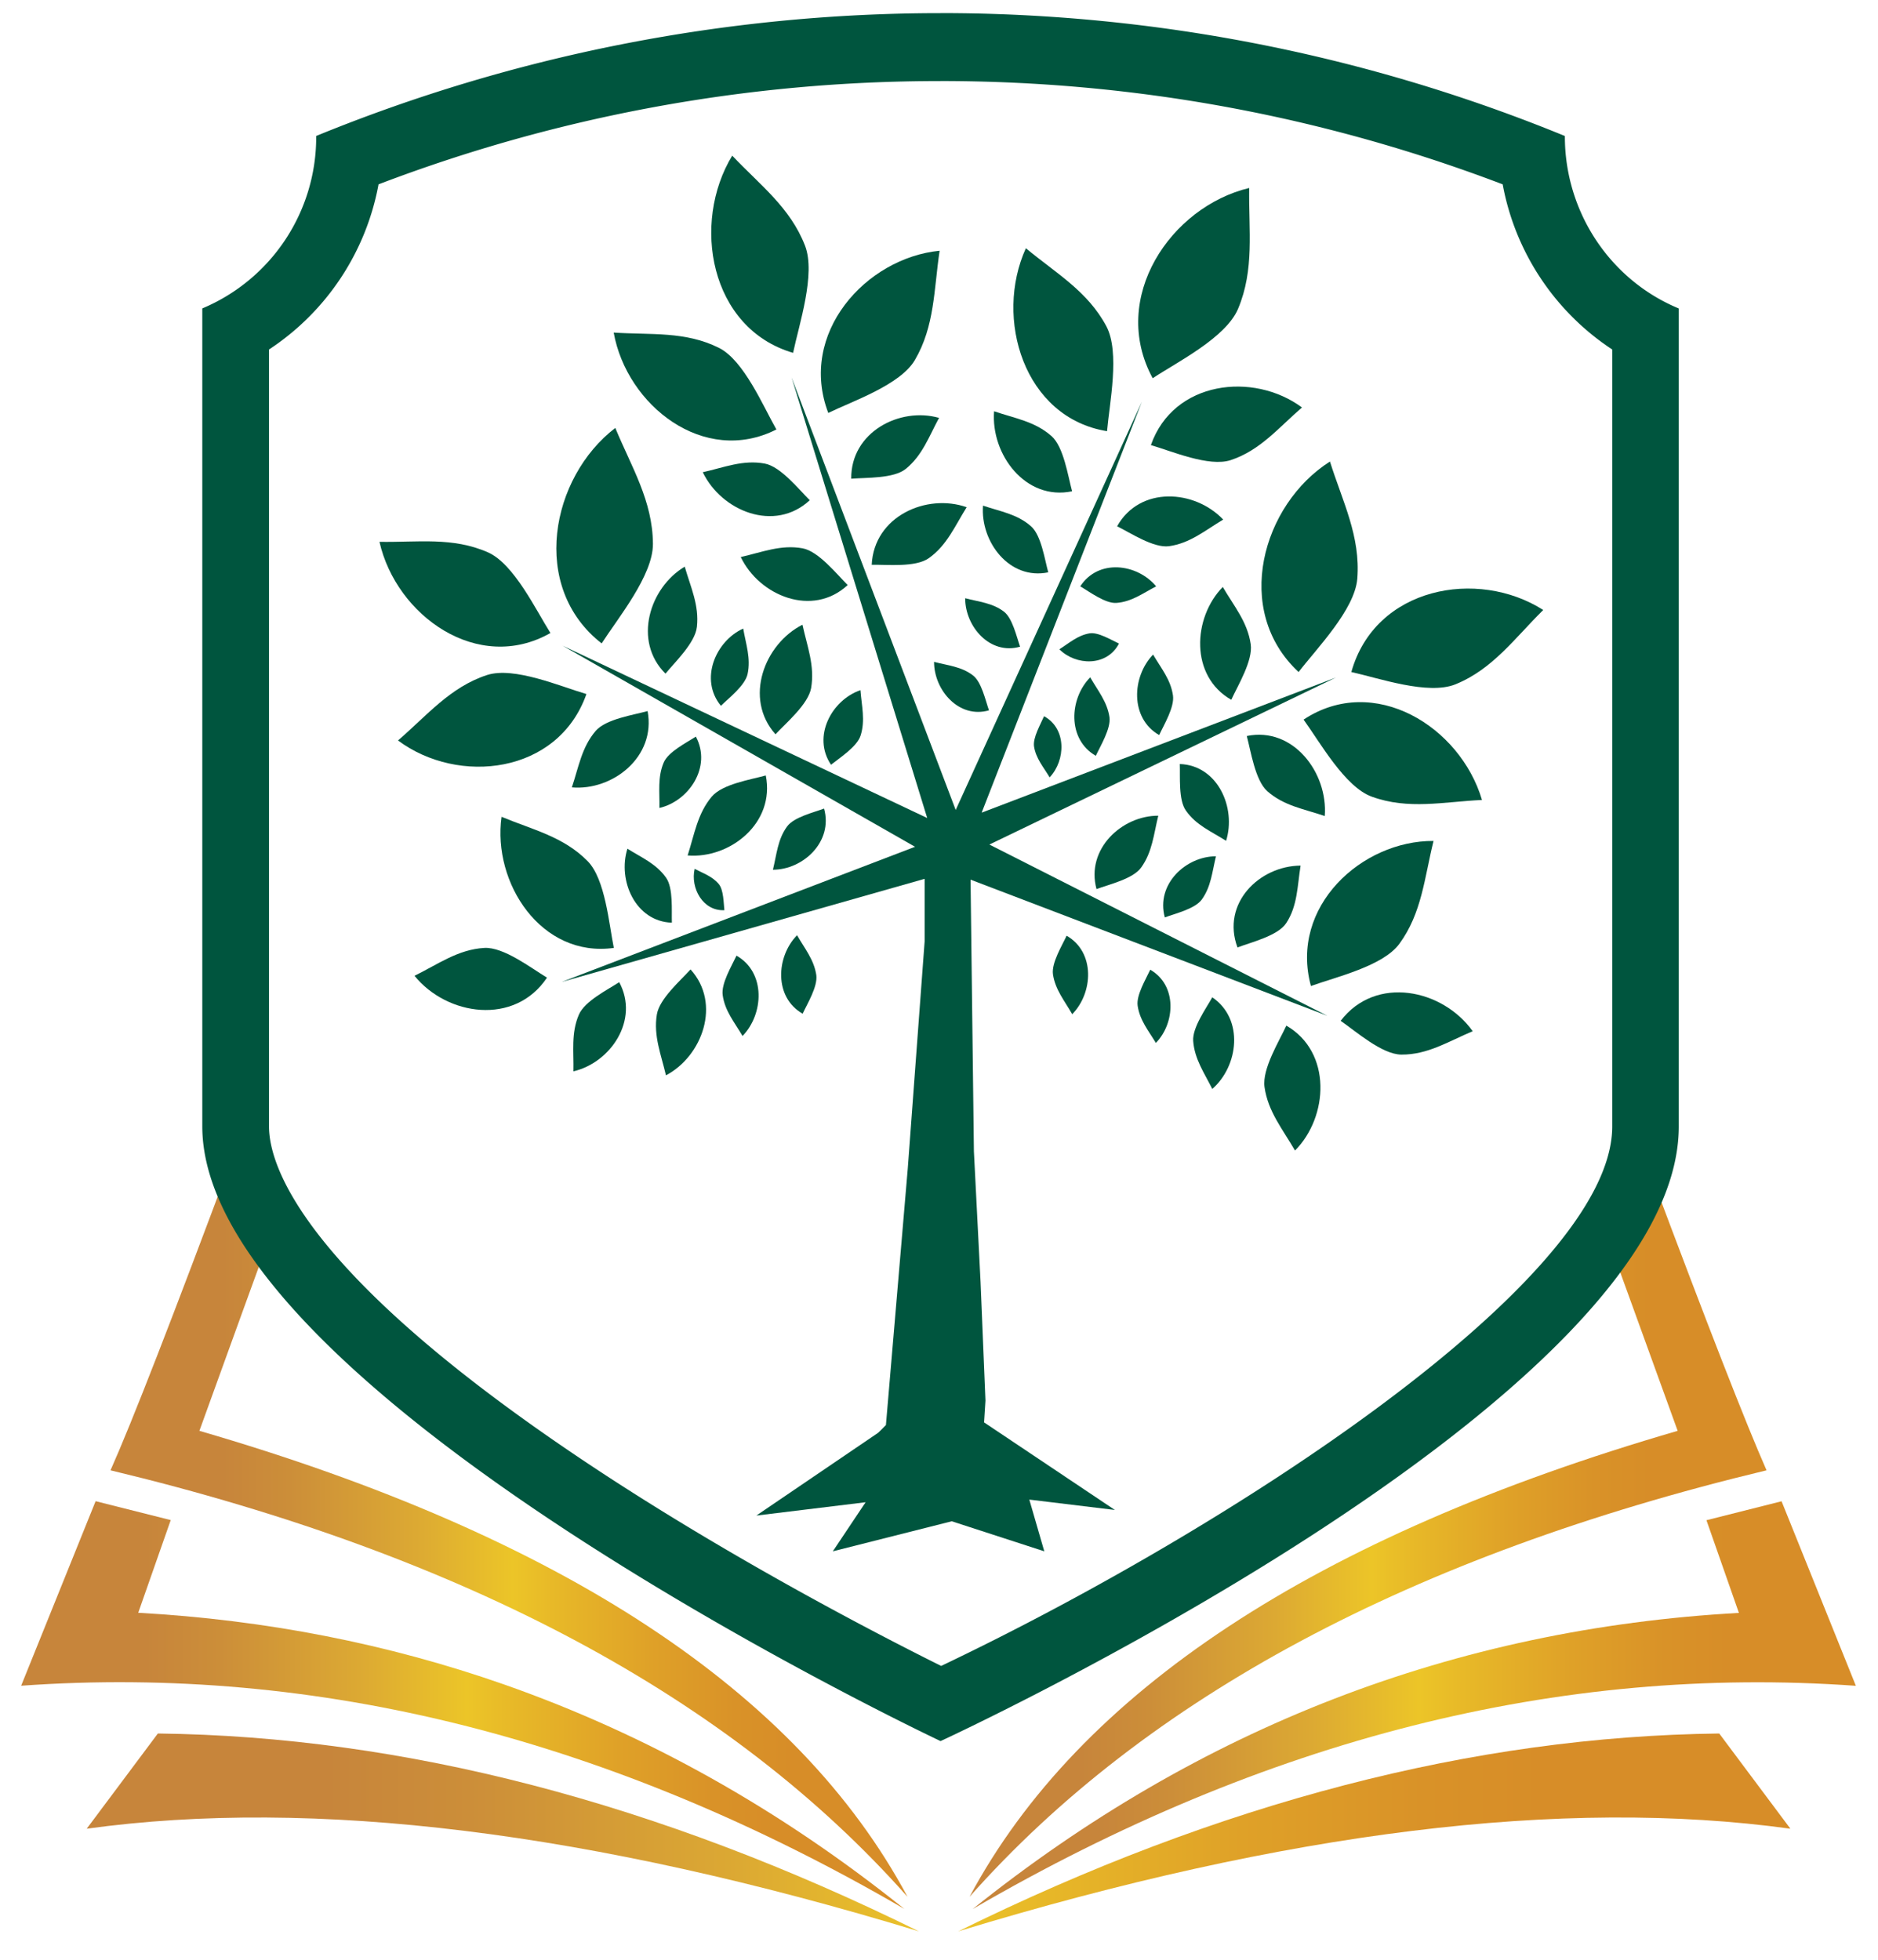 <?xml version="1.0" encoding="UTF-8"?>
<svg data-bbox="0.518 0.321 44.941 46.983" xmlns="http://www.w3.org/2000/svg" viewBox="0 0 46 48" height="48" width="46" data-type="ugc">
    <g>
        <path fill="url(#836b3d9f-9815-4bbc-a4a9-dad1f96c3c98)" d="M40.427 28.725c-.442.398-.784.906-1.103 1.437q.739 2.033 1.769 4.883-13.308 3.867-17.345 11.413 6.49-7.318 19.522-10.446-.758-1.718-2.843-7.287" clip-rule="evenodd" fill-rule="evenodd"/>
        <path fill="url(#251f475e-ee82-425e-a41f-671d4aae0f64)" d="M45.459 41.29q-10.898-.779-21.633 5.467 8.327-6.672 18.767-7.253l-.795-2.27 1.84-.464q1.818 4.518 1.82 4.52" clip-rule="evenodd" fill-rule="evenodd"/>
        <path fill="url(#c9b943e7-8d16-4c86-be71-dd07a101cdab)" d="M4.884 35.045q1.125-3.112 1.903-5.247c-.386-.47-.74-.978-1.078-1.498-1.475 3.955-2.475 6.53-3.002 7.712q13.032 3.127 19.522 10.446-4.04-7.546-17.345-11.413" clip-rule="evenodd" fill-rule="evenodd"/>
        <path fill="url(#0c312be6-4102-42df-baa9-3c32b4fcee15)" d="M12.336 41.253q-4.26-1.49-8.95-1.752l.796-2.27-1.84-.463Q.52 41.288.518 41.288q10.897-.78 21.632 5.466c-3.054-2.449-6.329-4.28-9.814-5.501" clip-rule="evenodd" fill-rule="evenodd"/>
        <path fill="url(#d5229464-57b9-4a4f-8b28-240843d1ae4c)" d="M43.854 44.79q-8.344-1.15-20.384 2.514 9.61-4.738 18.641-4.846 1.745 2.332 1.743 2.332m-41.73 0q8.343-1.149 20.384 2.514-9.61-4.738-18.641-4.846z" clip-rule="evenodd" fill-rule="evenodd"/>
        <path fill="#00553E" d="m24.104 34.838.034-.534-.12-2.905-.163-3.2-.082-6.654 8.737 3.333-8.276-4.193 8.488-4.091-8.677 3.31L27.969 9.84l-4.56 9.998-4.02-10.593 3.322 10.79-8.93-4.22 8.632 4.925-8.655 3.31 8.89-2.525v1.532l-.413 5.562-.535 6.283-.127.129-.067.064-2.98 2.025 2.676-.326-.803 1.202 2.913-.736 2.267.736-.367-1.267 2.096.254z"/>
        <path fill="#00553E" d="M13.398 23.945c-.39-.235-1.059-.754-1.535-.728-.646.038-1.13.398-1.71.683.796.982 2.457 1.228 3.245.045"/>
        <path fill="#00553E" d="M13.483 15.505c-.36-.57-.895-1.695-1.53-1.976-.867-.383-1.725-.242-2.658-.258.409 1.809 2.412 3.242 4.188 2.233"/>
        <path fill="#00553E" d="M19.426 8.642c.145-.693.56-1.93.293-2.623-.364-.94-1.104-1.487-1.784-2.207-1.003 1.65-.553 4.231 1.49 4.83"/>
        <path fill="#00553E" d="M28.234 9.264c.602-.398 1.795-.993 2.092-1.702.405-.963.257-1.919.272-2.958-1.918.46-3.434 2.689-2.364 4.66"/>
        <path fill="#00553E" d="M33.1 16.46c.672.148 1.88.573 2.552.3.914-.372 1.446-1.126 2.148-1.82-1.605-1.024-4.117-.565-4.7 1.52"/>
        <path fill="#00553E" d="M32.838 25.003c.376.258 1.011.823 1.487.827.647.004 1.152-.322 1.747-.573-.733-1.031-2.375-1.38-3.234-.254"/>
        <path fill="#00553E" d="M15.035 23.217c-.119-.584-.208-1.687-.643-2.127-.59-.599-1.341-.766-2.107-1.084-.226 1.623.974 3.458 2.75 3.211"/>
        <path fill="#00553E" d="M15.167 24.056c-.282.185-.844.462-.988.796-.194.451-.123.902-.134 1.388.903-.209 1.624-1.252 1.122-2.184"/>
        <path fill="#00553E" d="M14.737 15.759c.397-.618 1.26-1.665 1.256-2.438-.007-1.058-.524-1.877-.922-2.84-1.583 1.213-2.103 3.901-.334 5.278"/>
        <path fill="#00553E" d="M14.364 16.999c-.639-.186-1.769-.679-2.434-.466-.903.295-1.464.985-2.181 1.603 1.475 1.1 3.92.83 4.615-1.137"/>
        <path fill="#00553E" d="M20.288 10.114c.598-.292 1.765-.686 2.122-1.297.486-.83.464-1.725.605-2.676-1.81.178-3.47 2.028-2.727 3.973"/>
        <path fill="#00553E" d="M19.017 10.519c-.324-.569-.796-1.691-1.405-1.998-.825-.413-1.669-.315-2.58-.375.32 1.785 2.212 3.272 3.985 2.373"/>
        <path fill="#00553E" d="M28.19 10.902c.512.148 1.42.542 1.954.368.725-.239 1.17-.792 1.747-1.29-1.186-.879-3.148-.659-3.701.922"/>
        <path fill="#00553E" d="M27.116 10.561c.06-.686.32-1.93-.015-2.567-.46-.864-1.234-1.3-1.973-1.914-.78 1.713-.052 4.151 1.988 4.481"/>
        <path fill="#00553E" d="M31.808 16.46c.438-.572 1.375-1.524 1.438-2.286.082-1.039-.36-1.884-.67-2.87-1.66 1.054-2.392 3.647-.768 5.156"/>
        <path fill="#00553E" d="M31.93 17.625c.397.546 1.01 1.65 1.672 1.888.899.326 1.754.125 2.698.08-.532-1.797-2.643-3.11-4.37-1.968"/>
        <path fill="#00553E" d="M31.508 25.12c-.179.387-.595 1.058-.535 1.502.085.607.446 1.035.747 1.558.82-.826.91-2.411-.212-3.06"/>
        <path fill="#00553E" d="M32.11 24.15c.606-.22 1.766-.485 2.167-1.035.55-.75.613-1.615.836-2.518-1.758-.011-3.534 1.608-3.003 3.553"/>
        <path fill="#00553E" d="M20.85 11.725c.364-.03 1.037 0 1.334-.239.409-.33.569-.792.817-1.251-.958-.273-2.163.345-2.151 1.49"/>
        <path fill="#00553E" d="M19.834 12.252c-.27-.269-.713-.826-1.103-.898-.532-.099-.993.095-1.517.212.458.952 1.758 1.486 2.62.686"/>
        <path fill="#00553E" d="M16.3 16.499c.234-.284.728-.755.77-1.145.059-.531-.153-.97-.298-1.475-.862.512-1.275 1.824-.472 2.62"/>
        <path fill="#00553E" d="M15.862 17.416c-.35.098-1.018.193-1.271.485-.342.398-.416.883-.584 1.384.993.087 2.067-.743 1.855-1.87"/>
        <path fill="#00553E" d="M16.914 23.744c-.245.273-.762.717-.825 1.104-.086.527.104.978.223 1.49.888-.467 1.364-1.756.602-2.594"/>
        <path fill="#00553E" d="M16.457 22.599c-.01-.296.037-.846-.141-1.1-.242-.345-.598-.492-.948-.712-.245.777.197 1.785 1.09 1.812"/>
        <path fill="#00553E" d="M27.363 12.89c.327.162.892.538 1.271.488.517-.072.881-.386 1.327-.652-.695-.735-2.04-.83-2.598.163"/>
        <path fill="#00553E" d="M26.26 12.033c-.101-.372-.205-1.085-.502-1.35-.41-.364-.903-.436-1.409-.61-.082 1.06.773 2.198 1.91 1.96"/>
        <path fill="#00553E" d="M18.995 17.985c.26-.28.803-.736.873-1.134.093-.546-.096-1.016-.212-1.55-.932.47-1.445 1.804-.661 2.684"/>
        <path fill="#00553E" d="M18.757 18.993c-.365.102-1.056.208-1.32.515-.353.417-.427.925-.594 1.445 1.037.083 2.148-.793 1.914-1.96"/>
        <path fill="#00553E" d="M29.694 24.427c-.152.273-.49.74-.468 1.069.034.447.271.781.468 1.175.64-.557.785-1.71 0-2.244"/>
        <path fill="#00553E" d="M30.311 23.206c.335-.129.989-.284 1.193-.595.28-.425.272-.907.353-1.41-1.01.007-1.947.924-1.546 2.005"/>
        <path fill="#00553E" d="M25.676 14.018c-.086-.31-.171-.906-.42-1.126-.342-.303-.755-.364-1.178-.508-.067.884.646 1.832 1.598 1.634"/>
        <path fill="#00553E" d="M26.46 14.361c.227.133.614.425.885.406.372-.027.647-.235.974-.406-.465-.557-1.416-.682-1.859 0"/>
        <path fill="#00553E" d="M30.539 18.027c.1.371.204 1.084.501 1.35.41.364.903.436 1.409.61.082-1.058-.773-2.195-1.91-1.96"/>
        <path fill="#00553E" d="M30.159 17.14c.16-.35.535-.96.476-1.362-.079-.546-.41-.932-.684-1.402-.736.754-.81 2.183.208 2.764"/>
        <path fill="#00553E" d="M28.393 18.004c.115-.25.379-.683.338-.97-.056-.391-.29-.664-.487-1.002-.52.539-.572 1.558.149 1.972"/>
        <path fill="#00553E" d="M17.743 22.293c-.019-.175-.019-.5-.138-.641-.16-.19-.375-.258-.59-.372-.108.467.2 1.04.728 1.013"/>
        <path fill="#00553E" d="M17.044 18.042c-.226.147-.676.371-.788.636-.152.36-.096.72-.104 1.111.718-.166 1.29-1.004.892-1.748"/>
        <path fill="#00553E" d="M17.658 17.287c.193-.19.594-.497.654-.781.082-.383-.041-.728-.108-1.111-.676.307-1.078 1.244-.546 1.892"/>
        <path fill="#00553E" d="M28.531 22.47c.253-.095.74-.208.907-.44.227-.314.253-.678.346-1.057-.736 0-1.476.682-1.253 1.497"/>
        <path fill="#00553E" d="M20.355 18.731c.212-.17.635-.44.724-.713.12-.375.026-.727-.003-1.114-.699.239-1.19 1.13-.721 1.827"/>
        <path fill="#00553E" d="M20.185 19.804c-.253.095-.74.209-.907.44-.23.315-.253.679-.346 1.058.736 0 1.48-.683 1.253-1.498"/>
        <path fill="#00553E" d="M18.04 23.406c-.116.25-.38.682-.338.97.055.39.29.664.486.998.52-.535.576-1.555-.148-1.968"/>
        <path fill="#00553E" d="M24.986 15.839c-.085-.24-.186-.698-.394-.857-.282-.216-.61-.24-.951-.33 0 .698.61 1.399 1.345 1.187"/>
        <path fill="#00553E" d="M21.352 13.833c.379-.007 1.074.069 1.4-.163.443-.314.636-.784.926-1.247-.981-.345-2.27.22-2.326 1.41"/>
        <path fill="#00553E" d="M20.764 14.33c-.272-.27-.714-.827-1.104-.9-.532-.098-.992.096-1.516.213.457.952 1.757 1.486 2.62.686"/>
        <path fill="#00553E" d="M26.841 18.512c.112-.242.372-.667.335-.944-.056-.38-.283-.648-.472-.978-.513.52-.569 1.516.137 1.922"/>
        <path fill="#00553E" d="M26.858 21.776c.305-.114.892-.247 1.093-.527.275-.38.308-.816.42-1.27-.888-.004-1.78.815-1.513 1.797"/>
        <path fill="#00553E" d="M24.224 17.398c-.085-.24-.182-.698-.394-.857-.282-.216-.61-.24-.951-.33 0 .698.613 1.399 1.345 1.187"/>
        <path fill="#00553E" d="M28.174 23.751c-.104.227-.346.622-.308.883.052.357.264.607.446.91.475-.485.524-1.414-.138-1.793"/>
        <path fill="#00553E" d="M28.898 18.713c.012.307-.037.88.15 1.141.252.36.62.508.984.74.253-.808-.204-1.85-1.134-1.881"/>
        <path fill="#00553E" d="M27.408 15.763c-.186-.087-.513-.288-.724-.25-.29.05-.491.235-.736.39.405.402 1.163.429 1.46-.14"/>
        <path fill="#00553E" d="M25.573 17.542c-.082.193-.278.523-.245.743.048.296.23.5.382.755.394-.417.42-1.195-.137-1.498"/>
        <path fill="#00553E" d="M26.126 22.918c-.112.242-.372.663-.335.944.056.379.283.648.472.978.513-.52.569-1.517-.137-1.922"/>
        <path fill="#00553E" d="M19.66 24.829c.112-.243.372-.664.335-.945-.056-.379-.283-.648-.472-.978-.513.524-.569 1.52.137 1.922"/>
        <path fill="#00553E" d="M23.038 1.985c4.727 0 9.354.85 13.769 2.53A6.18 6.18 0 0 0 39.49 8.56v19.03c0 3.768-9.388 9.857-16.437 13.213-1.413-.702-4.828-2.46-8.202-4.66-7.455-4.868-8.262-7.602-8.262-8.554V8.56a6.18 6.18 0 0 0 2.683-4.045 38.5 38.5 0 0 1 13.766-2.529m0-1.664A40.4 40.4 0 0 0 7.745 3.33a4.55 4.55 0 0 1-2.79 4.224v20.034c0 6.53 18.083 15.056 18.083 15.056S41.12 34.315 41.12 27.59V7.555c-1.687-.698-2.794-2.37-2.79-4.224A40.3 40.3 0 0 0 23.038.321"/>
        <defs fill="none">
            <linearGradient gradientUnits="userSpaceOnUse" y2="37.591" x2="43.273" y1="37.591" x1="23.75" id="836b3d9f-9815-4bbc-a4a9-dad1f96c3c98">
                <stop stop-color="#C7853B" offset=".14"/>
                <stop stop-color="#CC8E39" offset=".225"/>
                <stop stop-color="#DCA933" offset=".383"/>
                <stop stop-color="#ECC528" offset=".505"/>
                <stop stop-color="#E8BA28" offset=".55"/>
                <stop stop-color="#DFA128" offset=".678"/>
                <stop stop-color="#D99228" offset=".784"/>
                <stop stop-color="#D78D28" offset=".855"/>
            </linearGradient>
            <linearGradient gradientUnits="userSpaceOnUse" y2="41.762" x2="45.458" y1="41.762" x1="23.825" id="251f475e-ee82-425e-a41f-671d4aae0f64">
                <stop stop-color="#C7853B" offset=".14"/>
                <stop stop-color="#CC8E39" offset=".225"/>
                <stop stop-color="#DCA933" offset=".383"/>
                <stop stop-color="#ECC528" offset=".505"/>
                <stop stop-color="#E8BA28" offset=".55"/>
                <stop stop-color="#DFA128" offset=".678"/>
                <stop stop-color="#D99228" offset=".784"/>
                <stop stop-color="#D78D28" offset=".855"/>
            </linearGradient>
            <linearGradient gradientUnits="userSpaceOnUse" y2="37.378" x2="22.228" y1="37.378" x1="2.705" id="c9b943e7-8d16-4c86-be71-dd07a101cdab">
                <stop stop-color="#C7853B" offset=".14"/>
                <stop stop-color="#CC8E39" offset=".225"/>
                <stop stop-color="#DCA933" offset=".383"/>
                <stop stop-color="#ECC528" offset=".505"/>
                <stop stop-color="#E8BA28" offset=".55"/>
                <stop stop-color="#DFA128" offset=".678"/>
                <stop stop-color="#D99228" offset=".784"/>
                <stop stop-color="#D78D28" offset=".855"/>
            </linearGradient>
            <linearGradient gradientUnits="userSpaceOnUse" y2="41.763" x2="22.153" y1="41.763" x1=".52" id="0c312be6-4102-42df-baa9-3c32b4fcee15">
                <stop stop-color="#C7853B" offset=".14"/>
                <stop stop-color="#CC8E39" offset=".225"/>
                <stop stop-color="#DCA933" offset=".383"/>
                <stop stop-color="#ECC528" offset=".505"/>
                <stop stop-color="#E8BA28" offset=".55"/>
                <stop stop-color="#DFA128" offset=".678"/>
                <stop stop-color="#D99228" offset=".784"/>
                <stop stop-color="#D78D28" offset=".855"/>
            </linearGradient>
            <linearGradient gradientUnits="userSpaceOnUse" y2="44.881" x2="43.856" y1="44.881" x1="2.124" id="d5229464-57b9-4a4f-8b28-240843d1ae4c">
                <stop stop-color="#C7853B" offset=".14"/>
                <stop stop-color="#CC8E39" offset=".225"/>
                <stop stop-color="#DCA933" offset=".383"/>
                <stop stop-color="#ECC528" offset=".505"/>
                <stop stop-color="#E8BA28" offset=".55"/>
                <stop stop-color="#DFA128" offset=".678"/>
                <stop stop-color="#D99228" offset=".784"/>
                <stop stop-color="#D78D28" offset=".855"/>
            </linearGradient>
        </defs>
    </g>
</svg>
